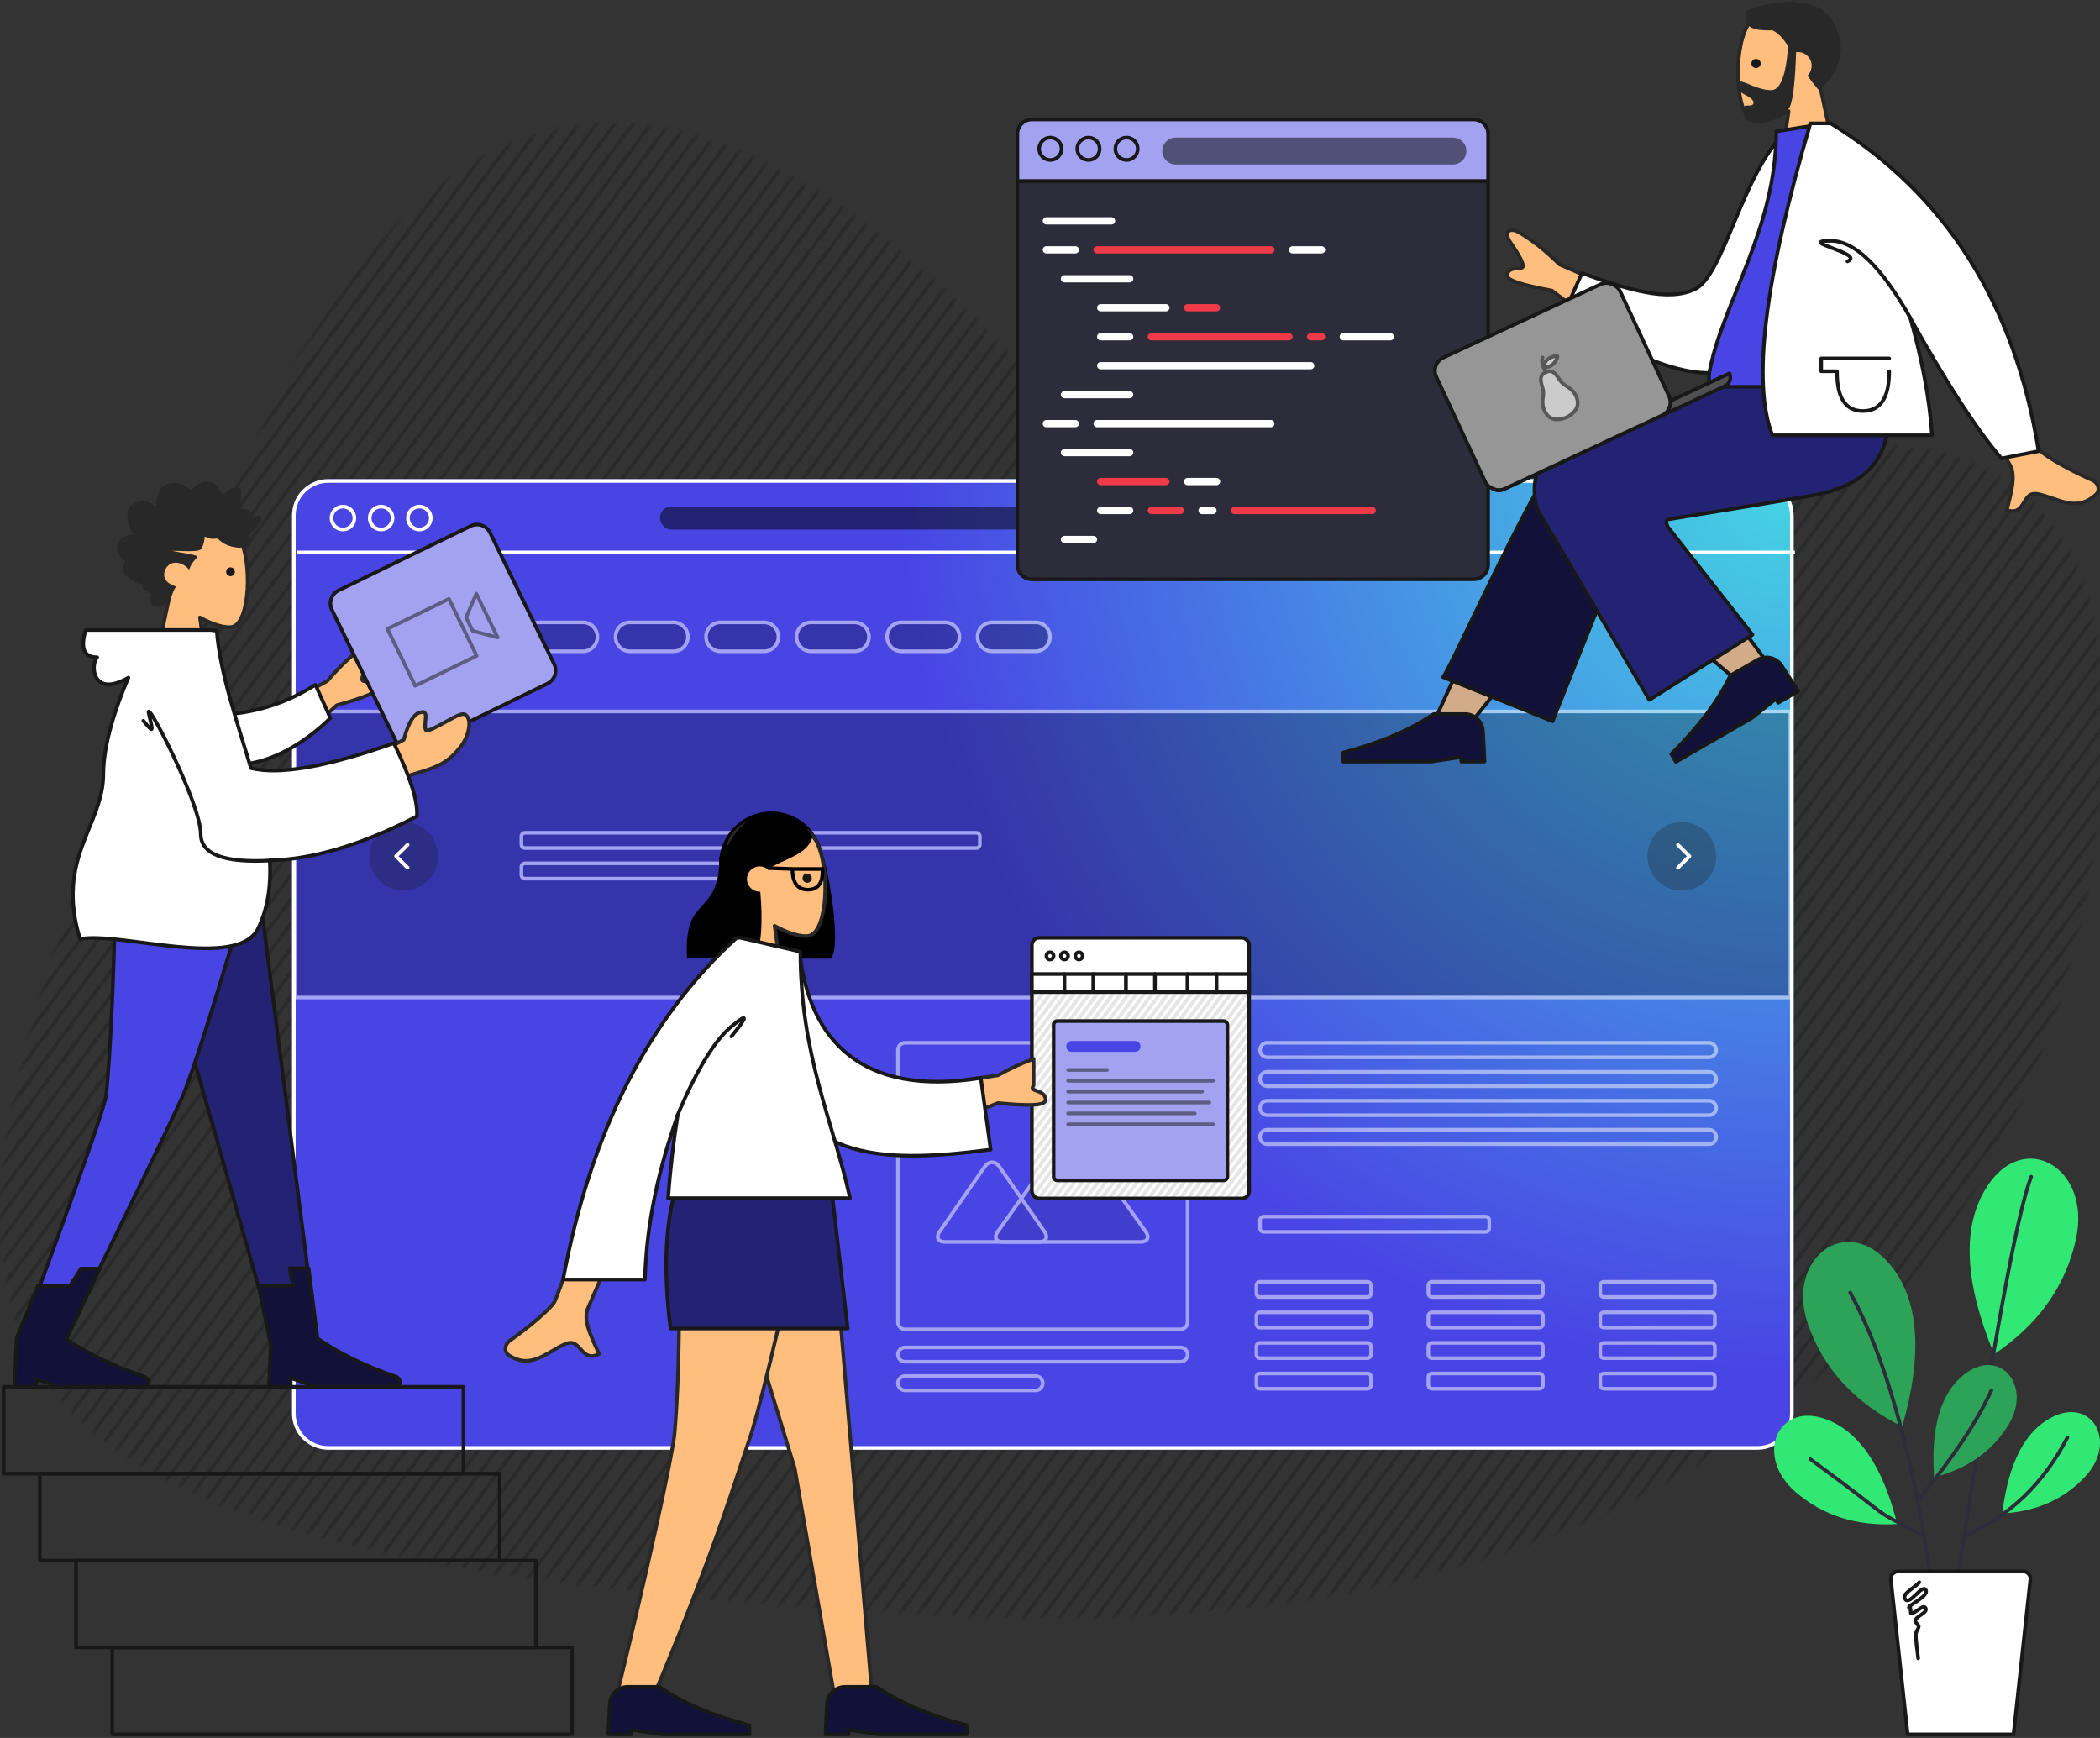 <?xml version="1.0" encoding="UTF-8"?>
<svg width="580px" height="480px" viewBox="0 0 580 480" version="1.1" xmlns="http://www.w3.org/2000/svg" xmlns:xlink="http://www.w3.org/1999/xlink">
    <rect x="0" y="0" width="580" height="480" fill="#333333" stroke="none"/>
    <!-- Generator: Sketch 59.1 (86144) - https://sketch.com -->
    <title>Hero - Witrey</title>
    <desc>Created with Sketch.</desc>
    <defs>
        <path d="M338.207,136.181 C391.67,133.531 434.406,123.174 466.415,105.11 C514.428,78.014 566.011,84.095 578.207,136.181 C590.404,188.268 575.785,429.757 257.674,412.077 C-60.437,394.396 -29.26,329.861 62.905,105.11 C124.348,-44.724 216.115,-34.367 338.207,136.181 Z" id="path-1"></path>
        <radialGradient cx="0%" cy="0%" fx="0%" fy="0%" r="92.114%" gradientTransform="translate(0,0),scale(1,0.646),rotate(57.125),translate(-0,-0)" id="radialGradient-3">
            <stop stop-color="#45D4E4" offset="0%"></stop>
            <stop stop-color="#4845E4" offset="100%"></stop>
        </radialGradient>
        <path d="M93.205,97.868 L69.718,39.171 C64.695,28.471 88.953,21.437 92.645,26.417 C101.027,37.722 120.947,82.32 123.444,85.688 L93.205,97.868 Z" id="path-4"></path>
        <path d="M0,14 L0.408,5.632 C0.537,2.968 2.735,0.875 5.402,0.875 L14.066,0.875 L14.066,0.875 C20.432,5.25 28.743,8.792 39,11.5 L39,14 L14.705,14 L6.393,12.75 L6.393,14 L0,14 Z" id="path-5"></path>
        <path d="M0,14 L0.408,5.632 C0.537,2.968 2.735,0.875 5.402,0.875 L14.066,0.875 L14.066,0.875 C20.432,5.25 28.743,8.792 39,11.5 L39,14 L14.705,14 L6.393,12.75 L6.393,14 L0,14 Z" id="path-6"></path>
        <path d="M61.267,42.103 C41.746,38.945 28.671,36.786 22.041,35.625 C3.143,32.317 -2.367,22.221 0.891,0.192 L35.709,0.192 C40.317,1.513 59.57,9.684 93.467,24.703 C99.566,27.709 98.43,36.572 97.315,39.492 C97.27,39.611 86.988,57.102 66.471,91.966 L37.988,73.951 L61.32,44.225 C61.937,42.993 61.919,42.286 61.267,42.103 Z" id="path-7"></path>
        <polygon id="path-8" points="33.907 0 55.899 76.773 71.944 133.359 83.647 133.359 66.597 0"></polygon>
        <path d="M23.57,0.118 L14.305,19.598 L14.421,19.679 C20.082,23.569 27.229,26.99 35.862,29.942 C36.543,30.174 37,30.814 37,31.534 C37,32.201 36.459,32.742 35.792,32.742 L12.967,32.742 L6.018,30.754 L6.018,32.742 L0,32.742 L0.602,19.275 L6.431,4.945 L15.295,4.945 L18.354,0.118 L23.57,0.118 Z" id="path-9"></path>
        <path d="M14.066,0 L16.517,19.382 L16.943,19.679 C22.594,23.567 29.658,26.985 38.134,29.936 C38.814,30.172 39.269,30.813 39.269,31.534 C39.269,32.201 38.728,32.742 38.061,32.742 L15.97,32.742 L9.122,30.325 L9.122,32.742 L3.104,32.742 L3.64,21.113 L3.613,21.101 L0.233,4.828 L9.74,4.828 L8.85,0 L14.066,0 Z" id="path-10"></path>
        <path d="M0,14 L0.408,5.632 C0.537,2.968 2.735,0.875 5.402,0.875 L14.066,0.875 L14.066,0.875 C20.432,5.25 28.743,8.792 39,11.5 L39,14 L14.705,14 L6.393,12.75 L6.393,14 L0,14 Z" id="path-11"></path>
        <path d="M0,14 L0.408,5.632 C0.537,2.968 2.735,0.875 5.402,0.875 L14.066,0.875 L14.066,0.875 C20.432,5.25 28.743,8.792 39,11.5 L39,14 L14.705,14 L6.393,12.75 L6.393,14 L0,14 Z" id="path-12"></path>
        <path d="M19.099,0 C15.748,10.05 15.111,23.355 17.189,39.917 L66.128,39.917 L61.489,0 L19.099,0 Z" id="path-13"></path>
        <path d="M60,0 L60,55 C60,56.105 59.105,57 58,57 L2,57 C0.895,57 1.3527075e-16,56.105 0,55 L0,0 L60,0 Z M53,8 L7,8 C6.448,8 6,8.448 6,9 L6,9 L6,51 C6,51.552 6.448,52 7,52 L7,52 L53,52 C53.552,52 54,51.552 54,51 L54,51 L54,9 C54,8.448 53.552,8 53,8 L53,8 Z" id="path-14"></path>
    </defs>
    <g id="Hero---Witrey" stroke="none" stroke-width="1" fill="none" fill-rule="evenodd">
        <g id="Lines" transform="translate(0, 34)">
            <mask id="mask-2" fill="white">
                <use xlink:href="#path-1"></use>
            </mask>
            <g id="Mask"></g>
            <g mask="url(#mask-2)" id="Path-93" opacity="0.33" stroke="#181818">
                <g transform="translate(-367, -35)">
                    <path d="M490,480.962 L848,0 M495,480.962 L853,0 M500,480.962 L858,0 M505,480.962 L863,0 M515,480.962 L873,0 M520,480.962 L878,0 M485,480.962 L843,0 M525,480.962 L883,0 M530,480.962 L888,0 M535,480.962 L893,0 M540,480.962 L898,0 M545,480.962 L903,0 M550,480.962 L908,0 M555,480.962 L913,0 M560,480.962 L918,0 M565,480.962 L923,0 M570,480.962 L928,0 M575,480.962 L933,0 M580,480.962 L938,0 M585,480.962 L943,0 M510,480.962 L868,0 M590,480.962 L948,0 M595,480.962 L953,0 M600,480.962 L958,0 M605,480.962 L963,0 M610,480.962 L968,0 M615,480.962 L973,0 M620,480.962 L978,0 M625,480.962 L983,0 M630,480.962 L988,0 M635,480.962 L993,0 M480,480.962 L838,0 M330,480.962 L688,0 M335,480.962 L693,0 M340,480.962 L698,0 M345,480.962 L703,0 M355,480.962 L713,0 M360,480.962 L718,0 M325,480.962 L683,0 M365,480.962 L723,0 M370,480.962 L728,0 M375,480.962 L733,0 M380,480.962 L738,0 M385,480.962 L743,0 M390,480.962 L748,0 M395,480.962 L753,0 M400,480.962 L758,0 M405,480.962 L763,0 M410,480.962 L768,0 M415,480.962 L773,0 M420,480.962 L778,0 M425,480.962 L783,0 M350,480.962 L708,0 M430,480.962 L788,0 M435,480.962 L793,0 M440,480.962 L798,0 M445,480.962 L803,0 M450,480.962 L808,0 M455,480.962 L813,0 M460,480.962 L818,0 M465,480.962 L823,0 M470,480.962 L828,0 M475,480.962 L833,0 M320,480.962 L678,0 M170,480.962 L528,0 M175,480.962 L533,0 M180,480.962 L538,0 M185,480.962 L543,0 M195,480.962 L553,0 M200,480.962 L558,0 M165,480.962 L523,0 M205,480.962 L563,0 M210,480.962 L568,0 M215,480.962 L573,0 M220,480.962 L578,0 M225,480.962 L583,0 M230,480.962 L588,0 M235,480.962 L593,0 M240,480.962 L598,0 M245,480.962 L603,0 M250,480.962 L608,0 M255,480.962 L613,0 M260,480.962 L618,0 M265,480.962 L623,0 M190,480.962 L548,0 M270,480.962 L628,0 M275,480.962 L633,0 M280,480.962 L638,0 M285,480.962 L643,0 M290,480.962 L648,0 M295,480.962 L653,0 M300,480.962 L658,0 M305,480.962 L663,0 M310,480.962 L668,0 M315,480.962 L673,0 M160,480.962 L518,0 M10,480.962 L368,0 M15,480.962 L373,0 M20,480.962 L378,0 M25,480.962 L383,0 M35,480.962 L393,0 M40,480.962 L398,0 M5,480.962 L363,0 M45,480.962 L403,0 M50,480.962 L408,0 M55,480.962 L413,0 M60,480.962 L418,0 M65,480.962 L423,0 M70,480.962 L428,0 M75,480.962 L433,0 M80,480.962 L438,0 M85,480.962 L443,0 M90,480.962 L448,0 M95,480.962 L453,0 M100,480.962 L458,0 M105,480.962 L463,0 M30,480.962 L388,0 M110,480.962 L468,0 M115,480.962 L473,0 M120,480.962 L478,0 M125,480.962 L483,0 M130,480.962 L488,0 M135,480.962 L493,0 M140,480.962 L498,0 M145,480.962 L503,0 M150,480.962 L508,0 M155,480.962 L513,0 M0,480.962 L358,0 M810,480.962 L1168,0 M815,480.962 L1173,0 M820,480.962 L1178,0 M825,480.962 L1183,0 M835,480.962 L1193,0 M840,480.962 L1198,0 M805,480.962 L1163,0 M845,480.962 L1203,0 M850,480.962 L1208,0 M855,480.962 L1213,0 M860,480.962 L1218,0 M865,480.962 L1223,0 M870,480.962 L1228,0 M875,480.962 L1233,0 M880,480.962 L1238,0 M885,480.962 L1243,0 M890,480.962 L1248,0 M895,480.962 L1253,0 M900,480.962 L1258,0 M905,480.962 L1263,0 M830,480.962 L1188,0 M910,480.962 L1268,0 M915,480.962 L1273,0 M920,480.962 L1278,0 M925,480.962 L1283,0 M930,480.962 L1288,0 M935,480.962 L1293,0 M940,480.962 L1298,0 M945,480.962 L1303,0 M950,480.962 L1308,0 M955,480.962 L1313,0 M800,480.962 L1158,0 M650,480.962 L1008,0 M655,480.962 L1013,0 M660,480.962 L1018,0 M665,480.962 L1023,0 M675,480.962 L1033,0 M680,480.962 L1038,0 M645,480.962 L1003,0 M685,480.962 L1043,0 M690,480.962 L1048,0 M695,480.962 L1053,0 M700,480.962 L1058,0 M705,480.962 L1063,0 M710,480.962 L1068,0 M715,480.962 L1073,0 M720,480.962 L1078,0 M725,480.962 L1083,0 M730,480.962 L1088,0 M735,480.962 L1093,0 M740,480.962 L1098,0 M745,480.962 L1103,0 M670,480.962 L1028,0 M750,480.962 L1108,0 M755,480.962 L1113,0 M760,480.962 L1118,0 M765,480.962 L1123,0 M770,480.962 L1128,0 M775,480.962 L1133,0 M780,480.962 L1138,0 M785,480.962 L1143,0 M790,480.962 L1148,0 M795,480.962 L1153,0 M640,480.962 L998,0"></path>
                </g>
            </g>
        </g>
        <g id="Computer" transform="translate(80, 132)">
            <g id="Base">
                <path d="M84,-73 L332.04,-73 C337.563,-73 342.04,-68.523 342.04,-63 L342.04,331.724 C342.04,337.246 337.563,341.724 332.04,341.724 L84,341.724 C78.477,341.724 74,337.246 74,331.724 L74,-63 C74,-68.523 78.477,-73 84,-73 Z" fill="url(#radialGradient-3)" transform="translate(208.02, 134.362) rotate(-270) translate(-208.02, -134.362) "></path>
                <g id="Banner" opacity="0.5" transform="translate(1, 64)" stroke="#FFFFFF">
                    <rect id="Rectangle" fill-opacity="0.5" fill="#000000" x="0.5" y="0.5" width="413" height="79"></rect>
                    <path d="M125.317,42.442 C125.869,42.442 126.317,42.89 126.317,43.442 L126.317,45.663 C126.317,46.216 125.869,46.663 125.317,46.663 L64,46.663 C63.448,46.663 63,46.216 63,45.663 L63,43.442 C63,42.89 63.448,42.442 64,42.442 L125.317,42.442 Z M188.633,34 C189.185,34 189.633,34.448 189.633,35 L189.633,37.221 C189.633,37.773 189.185,38.221 188.633,38.221 L64,38.221 C63.448,38.221 63,37.773 63,37.221 L63,35 C63,34.448 63.448,34 64,34 L188.633,34 Z" id="Rectangle-Copy-21" stroke-linecap="round" stroke-linejoin="round"></path>
                </g>
                <path d="M84,-72.5 C78.753,-72.5 74.5,-68.247 74.5,-63 L74.5,331.724 C74.5,336.97 78.753,341.224 84,341.224 L332.04,341.224 C337.287,341.224 341.54,336.97 341.54,331.724 L341.54,-63 C341.54,-68.247 337.287,-72.5 332.04,-72.5 L84,-72.5 Z" stroke="#FFFFFF" transform="translate(208.02, 134.362) rotate(-270) translate(-208.02, -134.362) "></path>
                <path d="M14.719,7.915 C16.467,7.915 17.884,9.332 17.884,11.08 C17.884,12.829 16.467,14.246 14.719,14.246 C12.97,14.246 11.553,12.829 11.553,11.08 C11.553,9.332 12.97,7.915 14.719,7.915 Z M25.271,7.915 C27.02,7.915 28.437,9.332 28.437,11.08 C28.437,12.829 27.02,14.246 25.271,14.246 C23.523,14.246 22.106,12.829 22.106,11.08 C22.106,9.332 23.523,7.915 25.271,7.915 Z M35.824,7.915 C37.573,7.915 38.99,9.332 38.99,11.08 C38.99,12.829 37.573,14.246 35.824,14.246 C34.076,14.246 32.658,12.829 32.658,11.08 C32.658,9.332 34.076,7.915 35.824,7.915 Z" id="Ovañs" stroke="#FFFFFF"></path>
                <rect id="Search" fill-opacity="0.5" fill="#000000" x="102.307" y="7.915" width="212.111" height="6.332" rx="3"></rect>
                <line x1="2.055" y1="20.578" x2="415.724" y2="20.578" id="Divisor" stroke="#FFFFFF"></line>
            </g>
            <g id="Group-3" transform="translate(22, 36)">
                <g id="Section" opacity="0.5" transform="translate(146, 120)" stroke="#FFFFFF">
                    <g id="Group-5">
                        <path d="M38.016,92.043 C39.062,92.043 39.919,92.843 39.995,93.873 L40,94.021 C40,95.114 39.108,96 38.016,96 L1.984,96 C0.888,96 0,95.122 0,94.021 C0,92.929 0.892,92.043 1.984,92.043 L38.016,92.043 Z M78.022,84.129 C79.065,84.129 79.919,84.929 79.995,85.959 L80,86.107 C80,87.2 79.115,88.086 78.022,88.086 L1.978,88.086 C0.885,88.086 0,87.208 0,86.107 C0,85.015 0.885,84.129 1.978,84.129 L78.022,84.129 Z M78.003,0 C79.106,0 80,0.889 80,1.996 L80,77.145 C80,78.247 79.102,79.141 78.003,79.141 L1.997,79.141 C0.894,79.141 0,78.252 0,77.145 L0,1.996 C0,0.894 0.898,0 1.997,0 L78.003,0 Z" id="Item" stroke-linecap="round" stroke-linejoin="round"></path>
                        <g id="Group-4" transform="translate(11, 25)">
                            <path d="M35.034,1.143 C36.115,-0.381 37.885,-0.381 38.966,1.143 L46.255,11.415 C47.337,12.94 49.106,15.434 50.189,16.958 L57.477,27.228 C58.559,28.753 57.907,30 56.029,30 L40.415,30 C38.536,30 35.463,30 33.585,30 L17.971,30 C16.093,30 15.441,28.753 16.522,27.228 L23.811,16.958 C24.892,15.434 26.662,12.94 27.744,11.415 L35.034,1.143" id="Fill-37" fill-opacity="0.2" fill="#000000"></path>
                            <path d="M13.008,9.182 C14.103,7.606 15.896,7.606 16.992,9.182 L21.24,15.293 C22.335,16.87 24.128,19.449 25.224,21.025 L29.471,27.134 C30.566,28.71 29.907,30 28.004,30 L18.458,30 C16.556,30 13.444,30 11.54,30 L1.996,30 C0.094,30 -0.566,28.71 0.53,27.134 L4.777,21.024 C5.872,19.449 7.665,16.87 8.761,15.293 L13.008,9.182" id="Fill-38"></path>
                        </g>
                    </g>
                    <path d="M129.658,91.327 C130.211,91.327 130.658,91.774 130.658,92.327 L130.658,94.548 C130.658,95.1 130.211,95.548 129.658,95.548 L100,95.548 C99.448,95.548 99,95.1 99,94.548 L99,92.327 C99,91.774 99.448,91.327 100,91.327 L129.658,91.327 Z M177.146,91.327 C177.698,91.327 178.146,91.774 178.146,92.327 L178.146,94.548 C178.146,95.1 177.698,95.548 177.146,95.548 L147.487,95.548 C146.935,95.548 146.487,95.1 146.487,94.548 L146.487,92.327 C146.487,91.774 146.935,91.327 147.487,91.327 L177.146,91.327 Z M224.633,91.327 C225.185,91.327 225.633,91.774 225.633,92.327 L225.633,94.548 C225.633,95.1 225.185,95.548 224.633,95.548 L194.975,95.548 C194.423,95.548 193.975,95.1 193.975,94.548 L193.975,92.327 C193.975,91.774 194.423,91.327 194.975,91.327 L224.633,91.327 Z M129.658,82.884 C130.211,82.884 130.658,83.332 130.658,83.884 L130.658,86.106 C130.658,86.658 130.211,87.106 129.658,87.106 L100,87.106 C99.448,87.106 99,86.658 99,86.106 L99,83.884 C99,83.332 99.448,82.884 100,82.884 L129.658,82.884 Z M177.146,82.884 C177.698,82.884 178.146,83.332 178.146,83.884 L178.146,86.106 C178.146,86.658 177.698,87.106 177.146,87.106 L147.487,87.106 C146.935,87.106 146.487,86.658 146.487,86.106 L146.487,83.884 C146.487,83.332 146.935,82.884 147.487,82.884 L177.146,82.884 Z M224.633,82.884 C225.185,82.884 225.633,83.332 225.633,83.884 L225.633,86.106 C225.633,86.658 225.185,87.106 224.633,87.106 L194.975,87.106 C194.423,87.106 193.975,86.658 193.975,86.106 L193.975,83.884 C193.975,83.332 194.423,82.884 194.975,82.884 L224.633,82.884 Z M129.658,74.442 C130.211,74.442 130.658,74.89 130.658,75.442 L130.658,77.663 C130.658,78.216 130.211,78.663 129.658,78.663 L100,78.663 C99.448,78.663 99,78.216 99,77.663 L99,75.442 C99,74.89 99.448,74.442 100,74.442 L129.658,74.442 Z M177.146,74.442 C177.698,74.442 178.146,74.89 178.146,75.442 L178.146,77.663 C178.146,78.216 177.698,78.663 177.146,78.663 L147.487,78.663 C146.935,78.663 146.487,78.216 146.487,77.663 L146.487,75.442 C146.487,74.89 146.935,74.442 147.487,74.442 L177.146,74.442 Z M224.633,74.442 C225.185,74.442 225.633,74.89 225.633,75.442 L225.633,77.663 C225.633,78.216 225.185,78.663 224.633,78.663 L194.975,78.663 C194.423,78.663 193.975,78.216 193.975,77.663 L193.975,75.442 C193.975,74.89 194.423,74.442 194.975,74.442 L224.633,74.442 Z M129.658,66 C130.211,66 130.658,66.448 130.658,67 L130.658,69.221 C130.658,69.773 130.211,70.221 129.658,70.221 L100,70.221 C99.448,70.221 99,69.773 99,69.221 L99,67 C99,66.448 99.448,66 100,66 L129.658,66 Z M177.146,66 C177.698,66 178.146,66.448 178.146,67 L178.146,69.221 C178.146,69.773 177.698,70.221 177.146,70.221 L147.487,70.221 C146.935,70.221 146.487,69.773 146.487,69.221 L146.487,67 C146.487,66.448 146.935,66 147.487,66 L177.146,66 Z M224.633,66 C225.185,66 225.633,66.448 225.633,67 L225.633,69.221 C225.633,69.773 225.185,70.221 224.633,70.221 L194.975,70.221 C194.423,70.221 193.975,69.773 193.975,69.221 L193.975,67 C193.975,66.448 194.423,66 194.975,66 L224.633,66 Z" id="Rectangle-Copy-22" stroke-linecap="round" stroke-linejoin="round"></path>
                    <path d="M162.317,48 C162.869,48 163.317,48.448 163.317,49 L163.317,51.221 C163.317,51.773 162.869,52.221 162.317,52.221 L101,52.221 C100.448,52.221 100,51.773 100,51.221 L100,49 C100,48.448 100.448,48 101,48 L162.317,48 Z M224,24 C225.105,24 226,24.895 226,26 C226,27.105 225.105,28 224,28 L102,28 C100.895,28 100,27.105 100,26 C100,24.895 100.895,24 102,24 L224,24 Z M224,16 C225.105,16 226,16.895 226,18 C226,19.105 225.105,20 224,20 L102,20 C100.895,20 100,19.105 100,18 C100,16.895 100.895,16 102,16 L224,16 Z M224,8 C225.105,8 226,8.895 226,10 C226,11.105 225.105,12 224,12 L102,12 C100.895,12 100,11.105 100,10 C100,8.895 100.895,8 102,8 L224,8 Z M224,-1.13686838e-13 C225.105,-1.13889744e-13 226,0.895 226,2 C226,3.105 225.105,4 224,4 L102,4 C100.895,4 100,3.105 100,2 C100,0.895 100.895,-1.13483932e-13 102,-1.13686838e-13 L224,-1.13686838e-13 Z" id="Rectangle-Copy-21" stroke-linecap="round" stroke-linejoin="round"></path>
                </g>
                <g id="Header" opacity="0.5" stroke="#FFFFFF" stroke-linecap="round" stroke-linejoin="round">
                    <rect id="Logo" x="0.699" y="0" width="32" height="16" rx="2"></rect>
                    <path d="M184.001,3.887 C186.143,3.887 187.891,5.575 187.995,7.688 L188,7.887 C188,10.096 186.208,11.887 184.001,11.887 L171.999,11.887 C169.791,11.887 168,10.092 168,7.887 C168,5.678 169.792,3.887 171.999,3.887 L184.001,3.887 Z M109.001,3.887 C111.143,3.887 112.891,5.575 112.995,7.688 L113,7.887 C113,10.096 111.208,11.887 109.001,11.887 L96.999,11.887 C94.791,11.887 93,10.092 93,7.887 C93,5.678 94.792,3.887 96.999,3.887 L109.001,3.887 Z M134.001,3.887 C136.143,3.887 137.891,5.575 137.995,7.688 L138,7.887 C138,10.096 136.208,11.887 134.001,11.887 L121.999,11.887 C119.791,11.887 118,10.092 118,7.887 C118,5.678 119.792,3.887 121.999,3.887 L134.001,3.887 Z M159.001,3.887 C161.143,3.887 162.891,5.575 162.995,7.688 L163,7.887 C163,10.096 161.208,11.887 159.001,11.887 L146.999,11.887 C144.791,11.887 143,10.092 143,7.887 C143,5.678 144.792,3.887 146.999,3.887 L159.001,3.887 Z M59.001,3.887 C61.143,3.887 62.891,5.575 62.995,7.688 L63,7.887 C63,10.096 61.208,11.887 59.001,11.887 L46.999,11.887 C44.791,11.887 43,10.092 43,7.887 C43,5.678 44.792,3.887 46.999,3.887 L59.001,3.887 Z M84.001,3.887 C86.143,3.887 87.891,5.575 87.995,7.688 L88,7.887 C88,10.096 86.208,11.887 84.001,11.887 L71.999,11.887 C69.791,11.887 68,10.092 68,7.887 C68,5.678 69.792,3.887 71.999,3.887 L84.001,3.887 Z" id="Nav_4-2" fill-opacity="0.5" fill="#000000"></path>
                </g>
                <g id="Arrow" transform="translate(0, 59)">
                    <circle id="Oval-Copy-3" fill-opacity="0.25" fill="#181818" cx="9.497" cy="9.497" r="9.497"></circle>
                    <polyline id="Path-23" stroke="#FFFFFF" stroke-linecap="round" stroke-linejoin="round" points="10.569 12.656 7.387 9.474 10.569 6.332"></polyline>
                </g>
                <g id="Arrow" transform="translate(362.5, 68.5) scale(-1, 1) translate(-362.5, -68.5) translate(353, 59)">
                    <circle id="Oval-Copy-3" fill-opacity="0.25" fill="#181818" cx="9.497" cy="9.497" r="9.497"></circle>
                    <polyline id="Path-23" stroke="#FFFFFF" stroke-linecap="round" stroke-linejoin="round" points="10.569 12.656 7.387 9.474 10.569 6.332"></polyline>
                </g>
            </g>
        </g>
        <g id="Front" transform="translate(-29, -18)">
            <g id="Stairs" transform="translate(93.5, 449) scale(-1, 1) translate(-93.5, -449) translate(0, 401)" stroke="#181818" stroke-linecap="round" stroke-linejoin="round">
                <rect id="Rectangle" x="20" y="24" width="127" height="24"></rect>
                <rect id="Rectangle" x="30" y="0" width="127" height="24"></rect>
                <rect id="Rectangle-Copy-23" x="10" y="48" width="127" height="24"></rect>
                <rect id="Rectangle-Copy-24" x="0" y="72" width="127" height="24"></rect>
            </g>
            <g id="Plant" transform="translate(519, 338)">
                <g id="Group-2" transform="translate(51, 0)">
                    <path d="M9.766,54 C1.506,34.124 0.809,18.757 7.676,7.898 C17.976,-8.39 36.64,2.569 32.378,22.123 C29.536,35.16 21.999,45.785 9.766,54 Z" id="Path-50" fill="#32E875"></path>
                    <path d="M12,98 C13.696,84.128 18.241,75.282 25.636,71.462 C36.727,65.733 43.812,78.043 35.102,87.598 C29.295,93.968 21.594,97.436 12,98 Z" id="Path-50" fill="#32E875"></path>
                    <path d="M0,114 C9.463,51.204 16.13,14.871 20,5" id="Path-48" stroke="#2D2C3A" stroke-linecap="round" stroke-linejoin="round"></path>
                    <path d="M2,104 C14.104,98.681 23.437,89.681 30,77" id="Path-49" stroke="#2D2C3A" stroke-linecap="round" stroke-linejoin="round"></path>
                </g>
                <g id="Group" transform="translate(0, 23)">
                    <path d="M35.382,51 C41.149,30.811 40.022,15.891 32.002,6.241 C19.972,-8.235 2.94,4.609 9.429,22.969 C13.754,35.209 22.405,44.553 35.382,51 Z" id="Path-50" fill="#2CA358"></path>
                    <path d="M34,77.906 C30.035,62.053 23.521,52.424 14.456,49.019 C0.86,43.911 -5.507,59.169 5.904,69.043 C13.511,75.626 22.876,78.58 34,77.906 Z" id="Path-50" fill="#32E875"></path>
                    <path d="M44.185,65 C43.226,51.194 45.988,41.732 52.469,36.615 C62.191,28.938 71.406,39.557 64.722,50.499 C60.267,57.795 53.421,62.628 44.185,65 Z" id="Path-50" fill="#2CA358"></path>
                    <path d="M43,91 C37.814,56.884 30.481,31.218 21,14" id="Path-45" stroke="#2D2C3A" stroke-linecap="round" stroke-linejoin="round"></path>
                    <path d="M40,71 C49.315,59.722 55.982,49.722 60,41" id="Path-46" stroke="#2D2C3A" stroke-linecap="round" stroke-linejoin="round"></path>
                    <path d="M10,60 C35.457,78.593 24.606,72.408 41,81" id="Path-47" stroke="#2D2C3A" stroke-linecap="round" stroke-linejoin="round"></path>
                </g>
                <path d="M34.228,114 L68.772,114 C69.876,114 70.772,114.895 70.772,116 C70.772,116.072 70.768,116.144 70.76,116.215 L66.125,159 L66.125,159 L36.875,159 L32.24,116.215 C32.121,115.117 32.915,114.131 34.013,114.012 C34.085,114.004 34.156,114 34.228,114 Z" id="Rectangle" stroke="#181818" fill="#FFFFFF" stroke-linecap="round" stroke-linejoin="round"></path>
                <path d="M40.088,117 C38.815,118.586 34.953,120.206 36.27,121.758 C37.586,123.309 40.872,117.383 41.892,119.127 C42.983,120.992 35.389,124.031 37.619,124.064 L37.767,125.551 C39.211,125.572 41.192,122.889 41.838,124.127 C42.558,125.507 38.884,126.305 38.965,127.846 L39.926,129.047 C39.968,129.839 39.158,130.513 39.145,131.306 C39.109,133.546 39.569,135.769 39.78,138" id="Path-51" stroke="#181818" fill="#FFFFFF" stroke-linecap="round" stroke-linejoin="round"></path>
            </g>
            <g id="Codes-2" transform="translate(310, 51)">
                <path d="M0,17 L130,17 L130,123 C130,125.209 128.209,127 126,127 L4,127 C1.791,127 2.705415e-16,125.209 0,123 L0,17 L0,17 Z" id="Mask" stroke="#181818" fill="#2D2C3A" stroke-linecap="round" stroke-linejoin="round"></path>
                <g id="Lines" transform="translate(7, 27)">
                    <path d="M91,80 C91.552,80 92,80.448 92,81 C92,81.552 91.552,82 91,82 L53,82 C52.448,82 52,81.552 52,81 C52,80.448 52.448,80 53,80 L91,80 Z M38,80 C38.552,80 39,80.448 39,81 C39,81.552 38.552,82 38,82 L30,82 C29.448,82 29,81.552 29,81 C29,80.448 29.448,80 30,80 L38,80 Z M34,72 C34.552,72 35,72.448 35,73 C35,73.552 34.552,74 34,74 L16,74 C15.448,74 15,73.552 15,73 C15,72.448 15.448,72 16,72 L34,72 Z M77,32 C77.552,32 78,32.448 78,33 C78,33.552 77.552,34 77,34 L74,34 C73.448,34 73,33.552 73,33 C73,32.448 73.448,32 74,32 L77,32 Z M68,32 C68.552,32 69,32.448 69,33 C69,33.552 68.552,34 68,34 L30,34 C29.448,34 29,33.552 29,33 C29,32.448 29.448,32 30,32 L68,32 Z M48,24 C48.552,24 49,24.448 49,25 C49,25.552 48.552,26 48,26 L40,26 C39.448,26 39,25.552 39,25 C39,24.448 39.448,24 40,24 L48,24 Z M63,8 C63.552,8 64,8.448 64,9 C64,9.552 63.552,10 63,10 L15,10 C14.448,10 14,9.552 14,9 C14,8.448 14.448,8 15,8 L63,8 Z" id="Accent" fill="#F03A47"></path>
                    <path d="M14,88 C14.552,88 15,88.448 15,89 C15,89.552 14.552,90 14,90 L6,90 C5.448,90 5,89.552 5,89 C5,88.448 5.448,88 6,88 L14,88 Z M24,80 C24.552,80 25,80.448 25,81 C25,81.552 24.552,82 24,82 L16,82 C15.448,82 15,81.552 15,81 C15,80.448 15.448,80 16,80 L24,80 Z M47,80 C47.552,80 48,80.448 48,81 C48,81.552 47.552,82 47,82 L44,82 C43.448,82 43,81.552 43,81 C43,80.448 43.448,80 44,80 L47,80 Z M48,72 C48.552,72 49,72.448 49,73 C49,73.552 48.552,74 48,74 L40,74 C39.448,74 39,73.552 39,73 C39,72.448 39.448,72 40,72 L48,72 Z M24,64 C24.552,64 25,64.448 25,65 C25,65.552 24.552,66 24,66 L6,66 C5.448,66 5,65.552 5,65 C5,64.448 5.448,64 6,64 L24,64 Z M9,56 C9.552,56 10,56.448 10,57 C10,57.552 9.552,58 9,58 L1,58 C0.448,58 6.76353751e-17,57.552 0,57 C-6.76353751e-17,56.448 0.448,56 1,56 L9,56 Z M63,56 C63.552,56 64,56.448 64,57 C64,57.552 63.552,58 63,58 L15,58 C14.448,58 14,57.552 14,57 C14,56.448 14.448,56 15,56 L63,56 Z M24,48 C24.552,48 25,48.448 25,49 C25,49.552 24.552,50 24,50 L6,50 C5.448,50 5,49.552 5,49 C5,48.448 5.448,48 6,48 L24,48 Z M74,40 C74.552,40 75,40.448 75,41 C75,41.552 74.552,42 74,42 L16,42 C15.448,42 15,41.552 15,41 C15,40.448 15.448,40 16,40 L74,40 Z M24,32 C24.552,32 25,32.448 25,33 C25,33.552 24.552,34 24,34 L16,34 C15.448,34 15,33.552 15,33 C15,32.448 15.448,32 16,32 L24,32 Z M96,32 C96.552,32 97,32.448 97,33 C97,33.552 96.552,34 96,34 L83,34 C82.448,34 82,33.552 82,33 C82,32.448 82.448,32 83,32 L96,32 Z M34,24 C34.552,24 35,24.448 35,25 C35,25.552 34.552,26 34,26 L16,26 C15.448,26 15,25.552 15,25 C15,24.448 15.448,24 16,24 L34,24 Z M24,16 C24.552,16 25,16.448 25,17 C25,17.552 24.552,18 24,18 L6,18 C5.448,18 5,17.552 5,17 C5,16.448 5.448,16 6,16 L24,16 Z M9,8 C9.552,8 10,8.448 10,9 C10,9.552 9.552,10 9,10 L1,10 C0.448,10 6.76353751e-17,9.552 0,9 C-6.76353751e-17,8.448 0.448,8 1,8 L9,8 Z M77,8 C77.552,8 78,8.448 78,9 C78,9.552 77.552,10 77,10 L69,10 C68.448,10 68,9.552 68,9 C68,8.448 68.448,8 69,8 L77,8 Z M19,0 C19.552,-1.01453063e-16 20,0.448 20,1 C20,1.552 19.552,2 19,2 L1,2 C0.448,2 6.76353751e-17,1.552 0,1 C-6.76353751e-17,0.448 0.448,1.01453063e-16 1,0 L19,0 Z" id="Base" fill="#FFFFFF"></path>
                </g>
                <g id="Group-2">
                    <path d="M4,0 L126,0 C128.209,-4.05812251e-16 130,1.791 130,4 L130,17 L130,17 L0,17 L0,4 C-2.705415e-16,1.791 1.791,4.05812251e-16 4,0 Z" id="Rectangle" stroke="#181818" fill="#A3A2F1" stroke-linecap="round" stroke-linejoin="round"></path>
                    <path d="M40,8.714 C40,6.663 41.659,5 43.718,5 L120.282,5 C122.336,5 124,6.667 124,8.714 L124,8.714 C124,10.766 122.341,12.429 120.282,12.429 L43.718,12.429 C41.664,12.429 40,10.761 40,8.714 L40,8.714 Z" id="Address_bar" fill-opacity="0.5" fill="#000000"></path>
                    <path d="M9.095,5 C10.805,5 12.19,6.386 12.19,8.095 C12.19,9.805 10.805,11.19 9.095,11.19 C7.386,11.19 6,9.805 6,8.095 C6,6.386 7.386,5 9.095,5 Z M19.619,5 C21.329,5 22.714,6.386 22.714,8.095 C22.714,9.805 21.329,11.19 19.619,11.19 C17.91,11.19 16.524,9.805 16.524,8.095 C16.524,6.386 17.91,5 19.619,5 Z M30.143,5 C31.852,5 33.238,6.386 33.238,8.095 C33.238,9.805 31.852,11.19 30.143,11.19 C28.433,11.19 27.048,9.805 27.048,8.095 C27.048,6.386 28.433,5 30.143,5 Z" id="Close-2" stroke="#181818" stroke-linecap="round" stroke-linejoin="round"></path>
                </g>
            </g>
            <g id="Developer" transform="translate(504, 115) scale(-1, 1) translate(-504, -115) translate(399, 0)">
                <g id="Head/Front/Short-Beard" transform="translate(38.063, 0)">
                    <g id="Head" stroke-width="1" transform="translate(35.184, 19.673)">
                        <path d="M12.753,29.025 L14.395,40.551 C14.824,43.558 12.733,46.343 9.726,46.772 C9.469,46.809 9.21,46.827 8.95,46.827 L5.557,46.827 C2.52,46.827 0.057,44.364 0.057,41.327 C0.057,40.936 0.099,40.546 0.182,40.164 L4.105,22.024 C0.887,18.202 -0.777,13.946 -0.462,9.5 C-0.007,3.061 4.474,-0.385 10.86,-0.497 C16.451,-0.595 22.27,1.99 24.201,5.559 C28.204,12.96 27.401,30.459 22.36,31.748 C20.386,32.253 16.6,31.164 12.753,29.025 Z" stroke="#282828" fill="#FFBD7E" stroke-linecap="round" stroke-linejoin="round"></path>
                        <ellipse id="Oval" fill="#181818" cx="21.75" cy="15.865" rx="1.279" ry="1.269"></ellipse>
                    </g>
                    <path d="M50.621,18.798 C54.929,19.164 58.776,20.467 59.866,21.241 C59.866,25.287 59.075,26.487 52.326,26.382 C50.668,27.25 49.393,28.747 48.065,30.708 C48.652,38.829 50.207,42.89 52.728,42.89 C56.511,42.89 59.72,40.508 61.38,40.508 C62.589,40.508 62.319,42.01 61.517,43.124 C60.856,44.042 57.634,44.928 57.634,46.352 C57.634,47.777 60.179,46.675 60.179,47.52 C60.179,48.917 60.627,51.544 58.182,51.544 C55.708,51.544 48.614,50.65 47.399,47.007 C46.614,44.656 46.107,39.785 45.877,32.394 C45.727,32.374 45.574,32.365 45.419,32.365 C43.299,32.365 41.581,34.07 41.581,36.173 C41.581,37.241 42.024,38.206 42.737,38.897 C41.849,40.141 40.854,41.44 39.713,42.78 C35.428,40.23 30.995,32.17 35.184,24.998 C36.342,21.485 40.217,20.203 43.313,19.332 C45.82,18.291 48.424,18.174 50.621,18.798 Z" id="Hair" fill="#282828"></path>
                </g>
                <g id="Legs" transform="translate(58, 119.34)" stroke-linecap="round" stroke-linejoin="round">
                    <path d="M119.065,102.317 C106.445,87.017 97.906,75.674 93.448,68.288 C85.815,55.642 79.568,44.389 77.596,40.091 C72.895,29.84 88.42,25.041 91.933,29.822 C97.251,37.058 108.608,59.829 126.005,98.134 L119.065,102.317 Z" id="LegLower" stroke="#181818" fill="#D2AC88"></path>
                    <g id="LegLower">
                        <use fill="#4845E4" xlink:href="#path-4"></use>
                        <use stroke="#181818" stroke-width="1" fill-opacity="0.75" fill="#000000" xlink:href="#path-4"></use>
                    </g>
                    <g id="Lower-Leg" transform="translate(57.003, 67.106) rotate(39) translate(-57.003, -67.106) translate(46.503, 31.606)" fill="#D2AC88" stroke="#181818">
                        <path d="M2.079,66.672 C1.435,58.664 0.238,30.943 1.435,18.111 C1.78,14.424 2.142,10.859 2.508,7.515 C3.594,-2.425 22.158,-2.111 20.684,7.333 C17.012,30.851 10.55,63.811 10.087,66.659 C9.438,70.65 2.484,71.704 2.079,66.672 Z" id="LegLower"></path>
                    </g>
                    <g id="Right-Shoe" transform="translate(45.75, 93.263) rotate(30) translate(-45.75, -93.263) translate(26.25, 86.263)">
                        <g id="Shoe">
                            <use fill="#4845E4" xlink:href="#path-5"></use>
                            <use stroke="#181818" stroke-width="1" fill-opacity="0.75" fill="#000000" xlink:href="#path-5"></use>
                        </g>
                    </g>
                    <g id="Right-Shoe" transform="translate(112, 95)">
                        <g id="Shoe">
                            <use fill="#4845E4" xlink:href="#path-6"></use>
                            <use stroke="#181818" stroke-width="1" fill-opacity="0.75" fill="#000000" xlink:href="#path-6"></use>
                        </g>
                    </g>
                    <g id="Leg-and-Butt">
                        <use fill="#4845E4" xlink:href="#path-7"></use>
                        <use stroke="#181818" stroke-width="1" fill-opacity="0.5" fill="#000000" xlink:href="#path-7"></use>
                    </g>
                </g>
                <g id="Body" transform="translate(0.764, 52.075)" stroke-linecap="round" stroke-linejoin="round">
                    <path d="M31.559,51.758 L45.751,54.566 L45.43,55.162 C32.217,79.719 25.161,92.678 24.192,94.168 C23.322,95.506 23.122,97.464 23.462,100.013 C23.61,101.123 23.846,102.274 24.199,103.71 C24.267,103.988 24.75,105.884 24.858,106.349 L24.971,106.836 L24.484,106.949 C22.427,107.426 21.471,106.741 20.271,104.724 C20.189,104.587 20.189,104.587 20.108,104.45 C18.935,102.483 18.054,101.936 15.78,102.499 C14.857,102.728 14.023,102.992 12.589,103.488 C9.03,104.719 7.786,105.043 5.951,104.981 C3.956,104.914 2.14,104.148 0.371,102.522 C-0.799,101.446 -0.556,99.357 1.545,98.449 C7.166,96.019 14.475,91.898 15.573,90.458 C17.237,88.274 22.553,75.431 31.409,52.153 L31.559,51.758 Z" id="Skin" stroke="#282828" fill="#FFBD7E"></path>
                    <path d="M148.522,38.958 C152.591,34.923 156.527,31.849 160.423,29.698 C161.293,29.422 162.096,29.386 162.592,29.796 C163.294,30.377 163.056,31.438 161.989,32.993 C159.403,36.759 158.225,39.104 158.699,39.709 C158.873,39.932 159.178,40.006 160.048,40.053 C160.268,40.065 160.353,40.071 160.472,40.08 C161.66,40.171 162.407,40.49 162.896,41.378 C163.459,42.4 162.396,43.185 160.073,43.973 C158.052,44.659 154.897,45.395 150.598,46.185 L132.935,59.69 L124.829,49.334 L148.522,38.958 Z" id="Arm" stroke="#282828" fill="#FFBD7E"></path>
                    <path d="M77.813,6.311 L83.243,4.886 C96.266,15.451 103.607,42.927 111.931,45.921 C119.802,48.752 130.231,44.434 142.579,38.756 L147.244,47.112 C136.755,60.622 113.004,73.338 102.475,68.186 C85.641,59.949 78.939,25.855 77.813,6.311 Z" id="Coat-Back" stroke="#181818" fill="#FFFFFF" transform="translate(112.528, 37.122) rotate(5) translate(-112.528, -37.122) "></path>
                    <path d="M56.508,72.752 C78.696,72.752 95.016,72.752 105.47,72.752 C107.707,72.752 107.286,69.531 106.962,67.905 C103.23,49.142 88.659,28.917 88.659,2.209 L74.536,0 C62.855,18.736 58.815,41.804 56.508,72.752 Z" id="Shirt" stroke="#181818" fill="#4845E4"></path>
                    <path d="M79.217,0 C91.895,43.101 95.391,71.819 89.703,86.154 L89.703,86.154 L45.63,86.154 C46.327,75.665 48.563,64.572 51.625,53.756 C41.644,71.711 33.254,84.638 26.456,92.536 L16.193,90.531 C22.804,49.644 41.948,19.467 73.625,-9.9475983e-14 Z" id="Coat-Front" stroke="#181818" fill="#FFFFFF"></path>
                    <path d="M57.456,64.925 L76.236,64.925 L76.236,68.465 L71.861,68.465 C71.926,75.783 69.542,79.442 64.708,79.442 C59.873,79.442 57.456,75.783 57.456,68.465" id="Path-72" stroke="#181818" fill="#FFFFFF"></path>
                    <path d="M51.5,53.94 C59.574,39.607 66.935,32.441 73.583,32.441 C83.555,32.441 63.759,36.008 68.987,38.118" id="Path-73" stroke="#181818" fill="#FFFFFF"></path>
                </g>
                <g id="Mac" transform="translate(143.01, 120.953) scale(-1, 1) rotate(-25) translate(-143.01, -120.953) translate(106.01, 100.953)">
                    <path d="M0.889,37.333 L73.778,37.333 C73.778,38.806 72.584,40 71.111,40 L3.556,40 C2.083,40 0.889,38.806 0.889,37.333 L0.889,37.333 L0.889,37.333 Z" id="Rectangle" stroke="#181818" fill="#505050" stroke-linecap="round" stroke-linejoin="round"></path>
                    <rect id="Rectangle" stroke="#181818" fill="#969696" stroke-linecap="round" stroke-linejoin="round" x="0" y="0" width="56" height="40" rx="4"></rect>
                    <g id="iconfinder_icon_fruit_pera_3316500" opacity="0.5" transform="translate(23.111, 11.556)">
                        <path d="M5.012,5.04 C5.012,5.04 4.245,1.418 5.747,0" id="Path" stroke="#181818" stroke-linecap="round" stroke-linejoin="round"></path>
                        <path d="M9.613,13.625 C9.613,17.802 5.079,17.778 4.815,17.778 C4.551,17.778 0.018,17.802 0.018,13.625 C0.018,13.586 0.018,13.548 0.018,13.509 C0.061,11.117 1.382,10.023 1.905,8.776 C2.532,7.28 2.07,4.159 4.578,4.063 L4.705,4.063 C4.744,4.063 4.782,4.063 4.822,4.063 C4.861,4.063 4.898,4.063 4.938,4.063 L5.065,4.063 C7.573,4.16 7.111,7.283 7.738,8.778 C8.26,10.024 9.582,11.12 9.622,13.511 C9.611,13.549 9.613,13.587 9.613,13.625 Z" id="Path" stroke="#181818" fill="#FFFFFF" stroke-linecap="round" stroke-linejoin="round"></path>
                        <path d="M1.053,12.405 C1.382,11.445 2.175,10.7 2.479,10.977 C2.782,11.253 2.305,11.674 1.957,12.971 C1.609,14.269 1.902,14.819 1.556,14.933 C1.209,15.048 0.662,13.549 1.053,12.405 Z" id="Path" fill="#FFFFFF" fill-rule="nonzero"></path>
                        <path d="M5.309,2.695 C5.112,1.06 7.917,0.409 9.627,1.453 C8.65,2.963 6.161,3.413 5.309,2.695 Z" id="_Path_" stroke="#181818" fill="#FFFFFF" stroke-linecap="round" stroke-linejoin="round"></path>
                    </g>
                </g>
            </g>
            <g id="Designer" transform="translate(33, 142)">
                <g id="Head/Front/Rad" transform="translate(6, 0)">
                    <g id="Head" stroke-width="1" transform="translate(32.559, 18.779)" fill="#FFBD7E" stroke="#282828" stroke-linecap="round" stroke-linejoin="round">
                        <path d="M12.658,27.753 L14.164,38.455 C14.587,41.463 12.492,44.244 9.484,44.668 C9.23,44.703 8.974,44.721 8.718,44.721 L6.18,44.721 C3.143,44.721 0.68,42.259 0.68,39.221 C0.68,38.835 0.721,38.45 0.802,38.073 L4.441,21.027 C1.409,17.377 -0.158,13.312 0.138,9.067 C0.568,2.909 4.804,-0.39 10.838,-0.497 C16.118,-0.591 21.615,1.881 23.439,5.298 C27.218,12.374 26.461,29.09 21.687,30.326 C19.824,30.809 16.273,29.779 12.658,27.753 Z"></path>
                    </g>
                    <path d="M57.525,23.565 C57.992,23.1 58.247,22.436 58.467,21.805 C58.696,21.15 58.919,20.488 59.071,19.806 C59.375,18.444 59.378,16.877 58.41,15.819 C57.634,14.97 56.47,14.59 55.396,14.507 C54.68,14.452 53.945,14.553 53.259,14.779 C52.578,15.004 51.991,15.452 51.331,15.73 C51.306,14.262 51.055,12.726 50.314,11.472 C49.6,10.266 48.463,9.589 47.167,9.41 C45.838,9.226 44.525,9.539 43.335,10.185 C43.037,10.347 42.741,10.517 42.459,10.709 C42.222,10.87 41.976,11.064 41.699,11.129 C41.389,11.202 41.236,11.022 41.035,10.796 C40.799,10.53 40.533,10.295 40.252,10.088 C39.009,9.17 37.378,8.792 35.938,9.343 C35.274,9.596 34.629,10.027 34.179,10.62 C33.777,11.149 33.491,11.988 32.937,12.356 C32.702,12.513 32.536,12.305 32.322,12.152 C32.001,11.922 31.694,11.668 31.369,11.444 C30.912,11.13 30.417,10.894 29.888,10.771 C29.112,10.591 28.04,10.633 27.818,11.654 C27.735,12.037 27.799,12.447 27.826,12.834 C27.863,13.364 27.901,13.894 27.947,14.424 C27.982,14.826 28.026,15.214 28.101,15.609 C28.142,15.82 28.268,16.212 28.178,16.423 C28.066,16.686 27.548,16.536 27.326,16.546 C26.889,16.564 26.45,16.641 26.046,16.828 C25.732,16.974 25.403,17.188 25.271,17.549 C25.189,17.77 25.211,17.998 25.249,18.226 C25.295,18.5 25.242,18.645 25.208,18.921 C24.621,18.631 22.586,17.985 22.33,19.042 C22.244,19.394 22.439,19.792 22.587,20.089 C22.846,20.61 23.187,21.086 23.535,21.54 C24.261,22.487 25.129,23.304 26.061,24.002 C24.968,24.491 24.683,25.931 25.629,26.788 C26.047,27.167 26.609,27.252 27.136,27.227 C27.329,27.219 27.607,27.144 27.759,27.178 C27.841,27.196 27.928,27.265 28.041,27.273 C28.785,27.324 29.625,27.144 30.352,26.979 C31.647,26.683 32.874,26.066 33.876,25.127 C34.133,24.886 34.345,24.747 34.691,24.751 C34.994,24.754 35.291,24.838 35.594,24.845 C36.395,24.866 37.117,24.472 37.861,24.21 C37.907,25.22 38.193,26.332 38.604,27.241 C38.939,27.981 39.639,28.089 40.327,28.154 C42.527,28.362 44.735,28.13 46.938,28.133 C44.805,28.617 42.602,28.817 40.489,29.387 C39.533,29.644 40.263,30.291 40.671,30.739 C41.344,31.478 41.844,32.393 42.191,33.356 C43.234,31.99 45.078,31.09 46.711,31.51 C48.516,31.974 49.786,34.426 48.632,36.188 C47.962,37.212 46.752,37.607 45.746,38.047 C46.531,38.867 46.721,40.079 47.194,41.099 C47.427,41.602 47.754,42.172 48.276,42.347 C48.468,42.412 48.695,42.417 48.847,42.575 C49.035,42.771 49.08,42.99 49.321,43.158 C50.282,43.829 51.782,43.777 52.634,42.901 C53.404,42.11 53.203,40.856 52.56,40.053 C53.584,39.625 55.449,39.073 55.042,37.471 C57.26,37.323 62.646,33.709 59.669,31.068 C61.303,30.14 62.804,27.873 61.754,25.874 C60.946,24.335 59.067,23.647 57.525,23.565" id="hair" fill="#282828" transform="translate(42.206, 26.351) scale(-1, 1) translate(-42.206, -26.351) "></path>
                    <ellipse id="Oval" fill="#181818" cx="53.662" cy="33.923" rx="1.206" ry="1.212"></ellipse>
                </g>
                <g id="jeans" transform="translate(0, 114)" stroke-linecap="round" stroke-linejoin="round">
                    <g id="Leg">
                        <use fill="#4845E4" xlink:href="#path-8"></use>
                        <use stroke="#181818" stroke-width="1" fill-opacity="0.5" fill="#000000" xlink:href="#path-8"></use>
                    </g>
                    <path d="M28.025,0 C27.517,39.57 25.782,61.152 25.248,64.747 C24.714,68.342 16.638,91.213 1.021,133.359 L13.145,133.359 C33.027,92.927 44.125,70.056 46.441,64.747 C48.756,59.438 55.901,37.856 66.663,0 L28.025,0 Z" id="Leg" stroke="#181818" fill="#4845E4"></path>
                    <g id="Left-Shoe" transform="translate(0, 112.258)">
                        <g id="Shoe-2">
                            <use fill="#4845E4" xlink:href="#path-9"></use>
                            <use stroke="#181818" stroke-width="1" fill-opacity="0.75" fill="#000000" xlink:href="#path-9"></use>
                        </g>
                    </g>
                    <g id="Right-Shoe" transform="translate(67.168, 112.258)">
                        <g id="Path-3-Copy-2">
                            <use fill="#4845E4" xlink:href="#path-10"></use>
                            <use stroke="#181818" stroke-width="1" fill-opacity="0.75" fill="#000000" xlink:href="#path-10"></use>
                        </g>
                    </g>
                </g>
                <g id="Body/Long-Sleeve-1" transform="translate(16, 19)" stroke-linecap="round" stroke-linejoin="round">
                    <path d="M70.408,45.076 C73.925,40.923 77.395,37.689 80.91,35.329 C81.717,34.993 82.481,34.892 82.993,35.245 C83.721,35.747 83.583,36.783 82.696,38.353 C80.571,42.112 79.651,44.429 80.137,44.949 C80.315,45.14 80.602,45.182 81.443,45.155 C81.664,45.148 81.77,45.146 81.901,45.145 C82.989,45.143 83.72,45.396 84.25,46.185 C84.882,47.127 83.931,47.966 81.783,48.91 C79.927,49.726 77.003,50.683 73.002,51.785 L57.394,66.034 L48.824,56.863 L70.408,45.076 Z" id="Skin" stroke="#282828" fill="#FFBD7E"></path>
                    <path d="M40.035,52.167 C47.347,53.247 57.325,53.251 68.753,48.323 L71.395,58.039 C63.108,63.993 52.112,68.222 43.342,66.58 C36.431,65.287 34.21,56.353 40.035,52.167 Z" id="Sleeve" stroke="#181818" fill="#FFFFFF" transform="translate(54.043, 57.63) rotate(-9) translate(-54.043, -57.63) "></path>
                    <g id="Video" transform="translate(102.673, 33.108) rotate(-26) translate(-102.673, -33.108) translate(78.173, 8.608)" stroke="#181818">
                        <path d="M4,48.411 L44.593,48.411 C46.802,48.411 48.593,46.62 48.593,44.411 L48.593,4 C48.593,1.791 46.802,3.51840692e-15 44.593,0 L4,0 C1.791,4.05812251e-16 -2.705415e-16,1.791 0,4 L0,44.411 C2.705415e-16,46.62 1.791,48.411 4,48.411 Z" id="Stroke-1" fill="#A3A2F1"></path>
                        <g id="Group-4" transform="translate(11.473, 15.465)" opacity="0.5">
                            <path d="M18.897,0 L18.897,17.482 L0,17.482 L0,0 L18.897,0 Z M26.321,2.017 L26.321,15.465 L20.922,10.807 L20.922,6.674 L26.321,2.017 Z" id="Stroke-5"></path>
                        </g>
                    </g>
                    <path d="M91.517,61.303 C92.842,56.375 94.449,53.808 96.502,53.695 C97.111,53.473 97.501,53.895 97.563,54.545 C97.596,54.889 97.58,55.154 97.492,56.133 C97.468,56.397 97.453,56.568 97.441,56.744 C97.384,57.545 97.405,58.09 97.524,58.439 C97.627,58.744 97.757,58.823 98.113,58.75 C98.961,58.576 100.11,58.014 102.576,56.649 C102.626,56.621 102.626,56.621 102.677,56.593 C106.853,54.279 107.903,53.816 108.713,54.524 C110.46,56.051 109.386,60.49 107.232,63.226 C104.039,67.283 101.414,68.795 94.506,70.715 C91.125,71.655 87.454,73.547 83.497,76.395 L82.757,76.927 L82.16,66.428 L91.517,61.303 Z" id="Hand" stroke="#282828" fill="#FFBD7E"></path>
                    <path d="M39,31 C39,31 38.926,31.038 38.785,31.112 L39.845,31.111 C40.776,43.033 45.46,56.172 49.305,69.153 C57.151,71.104 70.309,68.803 88.778,62.25 C93.359,71.7 95.477,78.437 95.131,82.461 C79.285,90.714 65.705,94.393 54.516,94.635 C54.876,101.251 54.068,107.55 51.353,113.306 C45.773,125.137 13.098,114.18 2.111,116.337 C-4.769,94.059 8.534,85.005 8.545,70.75 C8.551,62.642 11.945,52.264 15.465,44.161 C5.453,49.9 4.929,40.55 6.845,38.539 C3.204,38.539 2.149,36.026 3.679,31 L3.679,31 Z" id="Clothes" stroke="#181818" fill="#FFFFFF"></path>
                    <path d="M54.836,94.647 C41.904,95.395 35.438,92.954 35.438,87.323 C35.438,78.877 19.811,48.788 21.103,54.144 C22.396,59.5 22.408,59.423 19.588,56.065" id="Path-4" stroke="#181818"></path>
                </g>
            </g>
            <g id="Typer" transform="translate(169, 225)">
                <g id="Head/Front/Long" transform="translate(26, 0)">
                    <path d="M47.018,17.135 C52.51,17.135 57.283,20.21 59.71,24.733 C60.055,25.202 60.407,25.963 60.772,27.092 C62.995,33.966 66.561,54.706 63.406,57.764 L44.854,57.764 L44.845,57.587 C37.927,56.539 32.625,50.567 32.625,43.357 L32.625,31.528 C32.625,23.579 39.069,17.135 47.018,17.135 Z" id="Hair-Back" fill="#000000" fill-rule="evenodd"></path>
                    <g id="Head" stroke-width="1" fill-rule="evenodd" transform="translate(34.544, 19.673)">
                        <path d="M13.393,29.025 L15.035,40.551 C15.464,43.558 13.373,46.343 10.366,46.772 C10.109,46.809 9.85,46.827 9.59,46.827 L6.197,46.827 C3.159,46.827 0.697,44.364 0.697,41.327 C0.697,40.936 0.739,40.546 0.821,40.164 L4.744,22.023 C1.526,18.201 -0.137,13.945 0.177,9.5 C0.633,3.061 5.113,-0.385 11.5,-0.497 C17.09,-0.595 22.91,1.99 24.84,5.559 C28.843,12.96 28.041,30.459 23,31.748 C21.026,32.253 17.239,31.164 13.393,29.025 Z" stroke="#282828" fill="#FFBD7E" stroke-linecap="round" stroke-linejoin="round"></path>
                        <path d="M22.39,14.596 C23.096,14.596 23.669,15.164 23.669,15.865 C23.669,16.566 23.096,17.135 22.39,17.135 C21.683,17.135 21.11,16.566 21.11,15.865 C21.11,15.515 21.253,15.198 21.485,14.968 L21.11,14.596 Z" id="Oval-2" fill="#181818"></path>
                    </g>
                    <path d="M46.699,17.769 C54.107,17.769 56.445,21.189 58.436,24.092 C56.948,29.159 51.17,29.911 46.037,33.07 C45.432,32.582 44.66,32.289 43.82,32.289 C41.877,32.289 40.301,33.852 40.301,35.78 C40.301,37.708 41.877,39.27 43.82,39.27 L43.98,39.265 C44.687,46.803 44.404,55.413 42.296,57.456 L23.744,57.456 C22.711,39.64 32.7,46.539 32.7,29.765 C33.323,29.162 33.911,28.564 34.494,28.049 L34.473,27.555 C37.685,21.031 41.761,17.769 46.699,17.769 Z" id="Hair-Front" fill="#000000" fill-rule="evenodd"></path>
                    <path d="M52.858,33 L61.158,33 C61.338,36.808 59.999,38.712 57.143,38.712 C54.286,38.712 52.858,36.808 52.858,33 Z" id="Path-43" stroke="#000000" stroke-width="1"></path>
                    <line x1="52.858" y1="33" x2="46.056" y2="32.754" id="Path-6" stroke="#000000" stroke-width="1"></line>
                </g>
                <g id="Bottom/Skinny-Jeans-1" transform="translate(28, 120)">
                    <path d="M27.336,-0.5 L60.871,-0.5 L73.219,145.475 L63.154,145.475 L63.082,145.061 L51.491,78.493 L27.336,-0.5 Z" id="Leg" stroke="#282828" fill="#FFBD7E" stroke-linecap="round" stroke-linejoin="round"></path>
                    <path d="M18.922,-0.5 L56.161,-0.5 L56.024,0.109 C46.788,41.3 41.106,64.757 38.954,70.561 C38.774,71.047 34.265,84.856 31.573,92.519 C26.371,107.329 19.977,123.861 11.789,143.151 L11.702,143.356 L0.927,147.058 L1.147,146.167 C10.969,106.297 17.746,74.922 18.292,69.067 C18.719,64.477 19.11,58.201 19.363,49.208 C19.75,35.433 19.663,19.074 18.942,0.019 L18.922,-0.5 Z" id="Leg" stroke="#282828" fill="#FFBD7E" stroke-linecap="round" stroke-linejoin="round"></path>
                    <g id="Left-Shoe" transform="translate(0, 138)" stroke-linecap="round" stroke-linejoin="round">
                        <g id="Shoe">
                            <use fill="#4845E4" xlink:href="#path-11"></use>
                            <use stroke="#181818" stroke-width="1" fill-opacity="0.75" fill="#000000" xlink:href="#path-11"></use>
                        </g>
                    </g>
                    <g id="Right-Shoe" transform="translate(60, 138)" stroke-linecap="round" stroke-linejoin="round">
                        <g id="Shoe">
                            <use fill="#4845E4" xlink:href="#path-12"></use>
                            <use stroke="#181818" stroke-width="1" fill-opacity="0.75" fill="#000000" xlink:href="#path-12"></use>
                        </g>
                    </g>
                    <polygon id="Bottom" fill="#312E9E" points="24.829 0 35.015 39.917 66.128 39.917 61.489 0"></polygon>
                    <g id="Bottom" stroke-linecap="round" stroke-linejoin="round">
                        <use fill="#4845E4" xlink:href="#path-13"></use>
                        <use stroke="#181818" stroke-width="1" fill-opacity="0.5" fill="#000000" xlink:href="#path-13"></use>
                    </g>
                </g>
                <g id="Body/Long-Sleeve-1" transform="translate(0, 52)">
                    <g id="Group-7" transform="translate(145, 0)">
                        <g id="Base">
                            <rect stroke="#181818" fill="#FFFFFF" stroke-linecap="round" stroke-linejoin="round" x="0" y="0" width="60" height="72" rx="2"></rect>
                            <g id="Lines" transform="translate(0, 15)">
                                <mask id="mask-15" fill="white">
                                    <use xlink:href="#path-14"></use>
                                </mask>
                                <g id="Mask-2"></g>
                                <path d="M-39.333,121 L109.833,-79 M-37.167,121 L112,-79 M-35,121 L114.167,-79 M-32.833,121 L116.333,-79 M-28.5,121 L120.667,-79 M-26.333,121 L122.833,-79 M-41.5,121 L107.667,-79 M-24.167,121 L125,-79 M-22,121 L127.167,-79 M-19.833,121 L129.333,-79 M-17.667,121 L131.5,-79 M-15.5,121 L133.667,-79 M-13.333,121 L135.833,-79 M-11.167,121 L138,-79 M-9,121 L140.167,-79 M-6.833,121 L142.333,-79 M-4.667,121 L144.5,-79 M-2.5,121 L146.667,-79 M-0.333,121 L148.833,-79 M1.833,121 L151,-79 M-30.667,121 L118.5,-79 M4,121 L153.167,-79 M6.167,121 L155.333,-79 M8.333,121 L157.5,-79 M10.5,121 L159.667,-79 M12.667,121 L161.833,-79 M14.833,121 L164,-79 M17,121 L166.167,-79 M19.167,121 L168.333,-79 M21.333,121 L170.5,-79 M23.5,121 L172.667,-79 M-43.667,121 L105.5,-79 M-108.667,121 L40.5,-79 M-106.5,121 L42.667,-79 M-104.333,121 L44.833,-79 M-102.167,121 L47,-79 M-97.833,121 L51.333,-79 M-95.667,121 L53.5,-79 M-110.833,121 L38.333,-79 M-93.5,121 L55.667,-79 M-91.333,121 L57.833,-79 M-89.167,121 L60,-79 M-87,121 L62.167,-79 M-84.833,121 L64.333,-79 M-82.667,121 L66.5,-79 M-80.5,121 L68.667,-79 M-78.333,121 L70.833,-79 M-76.167,121 L73,-79 M-74,121 L75.167,-79 M-71.833,121 L77.333,-79 M-69.667,121 L79.5,-79 M-67.5,121 L81.667,-79 M-100,121 L49.167,-79 M-65.333,121 L83.833,-79 M-63.167,121 L86,-79 M-61,121 L88.167,-79 M-58.833,121 L90.333,-79 M-56.667,121 L92.5,-79 M-54.5,121 L94.667,-79 M-52.333,121 L96.833,-79 M-50.167,121 L99,-79 M-48,121 L101.167,-79 M-45.833,121 L103.333,-79 M-113,121 L36.167,-79" id="Path-93" stroke="#181818" opacity="0.33" mask="url(#mask-15)"></path>
                            </g>
                        </g>
                        <g id="Herramientas" transform="translate(0, 10)" fill="#FFFFFF" stroke="#181818" stroke-linecap="round" stroke-linejoin="round">
                            <rect id="Rectangle" x="0" y="4.4408921e-16" width="9" height="5"></rect>
                            <rect id="Rectangle" x="9" y="4.4408921e-16" width="8" height="5"></rect>
                            <rect id="Rectangle" x="17" y="4.4408921e-16" width="9" height="5"></rect>
                            <rect id="Rectangle" x="26" y="4.4408921e-16" width="8" height="5"></rect>
                            <rect id="Rectangle" x="34" y="4.4408921e-16" width="9" height="5"></rect>
                            <rect id="Rectangle" x="43" y="4.4408921e-16" width="8" height="5"></rect>
                            <rect id="Rectangle" x="51" y="0" width="9" height="5"></rect>
                        </g>
                        <path d="M5,4 C5.552,4 6,4.448 6,5 C6,5.552 5.552,6 5,6 C4.448,6 4,5.552 4,5 C4,4.448 4.448,4 5,4 Z M9,4 C9.552,4 10,4.448 10,5 C10,5.552 9.552,6 9,6 C8.448,6 8,5.552 8,5 C8,4.448 8.448,4 9,4 Z M13,4 C13.552,4 14,4.448 14,5 C14,5.552 13.552,6 13,6 C12.448,6 12,5.552 12,5 C12,4.448 12.448,4 13,4 Z" id="Opciones" stroke="#181818" fill="#FFFFFF" stroke-linecap="round" stroke-linejoin="round"></path>
                        <g id="Edit" transform="translate(6, 23)">
                            <g id="Group-3">
                                <rect id="Rectangle" stroke="#181818" fill="#A3A2F1" stroke-linecap="round" stroke-linejoin="round" x="0" y="0" width="48" height="44" rx="1"></rect>
                                <path d="M4,16.5 L44,16.5 M4,13.5 L14.757,13.5 M4,19.5 L41,19.5 M4,22.5 L43,22.5 M4,25.5 L39,25.5 M4,28.5 L44,28.5" id="Path-30" stroke="#181818" opacity="0.5" stroke-linecap="round" stroke-linejoin="round"></path>
                                <path d="M5,8.5 L22.5,8.5 C23.328,8.5 24,7.828 24,7 C24,6.172 23.328,5.5 22.5,5.5 L5,5.5 C4.172,5.5 3.5,6.172 3.5,7 C3.5,7.828 4.172,8.5 5,8.5 Z" id="Path" fill="#4845E4" fill-rule="nonzero"></path>
                            </g>
                        </g>
                    </g>
                    <path d="M135.61,37.996 C138.84,36.187 141.908,34.751 144.813,33.69 L145.485,33.444 L145.485,34.159 C145.485,34.79 145.485,34.79 145.485,36.192 C145.485,37.979 145.485,37.979 145.485,40.536 L145.485,40.661 L145.427,40.771 C145.204,41.189 145.147,41.466 145.195,41.586 C145.298,41.848 145.572,42.013 146.321,42.278 C146.489,42.338 146.579,42.37 146.666,42.401 C147.889,42.847 148.535,43.35 148.769,44.399 C149.024,45.544 147.784,46.016 145.338,46.137 C143.204,46.243 139.966,46.08 135.614,45.65 L114.886,53.946 L109.961,41.529 L135.61,37.996 Z" id="Arm" stroke="#282828" fill="#FFBD7E" stroke-linecap="round" stroke-linejoin="round"></path>
                    <path d="M31.42,47.304 L46.471,47.361 L46.164,48.059 C30.905,82.728 22.934,100.915 22.284,102.542 C21.759,103.855 21.835,105.555 22.424,107.626 C22.751,108.776 23.216,109.985 23.853,111.416 C24.127,112.031 25.079,114.07 25.251,114.459 L25.451,114.912 L24.999,115.116 C23.11,115.97 22.016,115.485 20.52,113.795 C20.467,113.735 20.398,113.656 20.277,113.519 C18.728,111.763 17.781,111.389 15.659,112.386 C14.837,112.772 14.072,113.191 12.885,113.885 C12.742,113.969 12.569,114.07 12.254,114.255 C12.001,114.404 11.811,114.514 11.625,114.622 C11.149,114.897 10.749,115.119 10.365,115.322 C6.734,117.236 3.949,117.434 0.619,115.359 C-0.726,114.521 -0.886,112.417 0.99,111.118 C6.014,107.64 12.362,102.168 13.159,100.534 C14.386,98.021 20.454,80.339 31.305,47.648 L31.42,47.304 Z" id="Skin" stroke="#282828" fill="#FFBD7E" stroke-linecap="round" stroke-linejoin="round"></path>
                    <path d="M67.479,6.084 L78.405,5.865 C83.218,30.067 99.14,44.227 131.308,36.147 L135.745,55.612 C105.6,62.259 80.43,63.897 72.029,31.004 C69.855,22.489 67.948,13.596 67.479,6.084 Z" id="Clothes-Back" stroke="#181818" fill="#FFFFFF" stroke-linecap="round" stroke-linejoin="round" transform="translate(101.612, 32.68) rotate(5) translate(-101.612, -32.68) "></path>
                    <path d="M64.538,0 L64.546,0.01 L81.067,3.83 C81.067,32.178 89.905,50.386 94.594,71.165 L94.762,71.917 L44.519,71.917 C45.148,63.738 46.017,56.116 47.181,48.984 C42.125,63.241 38.543,78.377 38.125,94.391 L38.125,94.391 L15.519,94.391 C23.09,53.722 39.069,22.258 63.456,0 L63.456,0 L64.538,0 Z" id="Clothes" stroke="#181818" fill="#FFFFFF" stroke-linecap="round" stroke-linejoin="round"></path>
                </g>
                <path d="M47,101.26 C52.333,88.62 57.333,80.368 62,76.506 C66.667,72.643 66.667,73.554 62,79.238" id="Path-55" stroke="#181818" stroke-linecap="round" stroke-linejoin="round"></path>
            </g>
        </g>
    </g>
</svg>